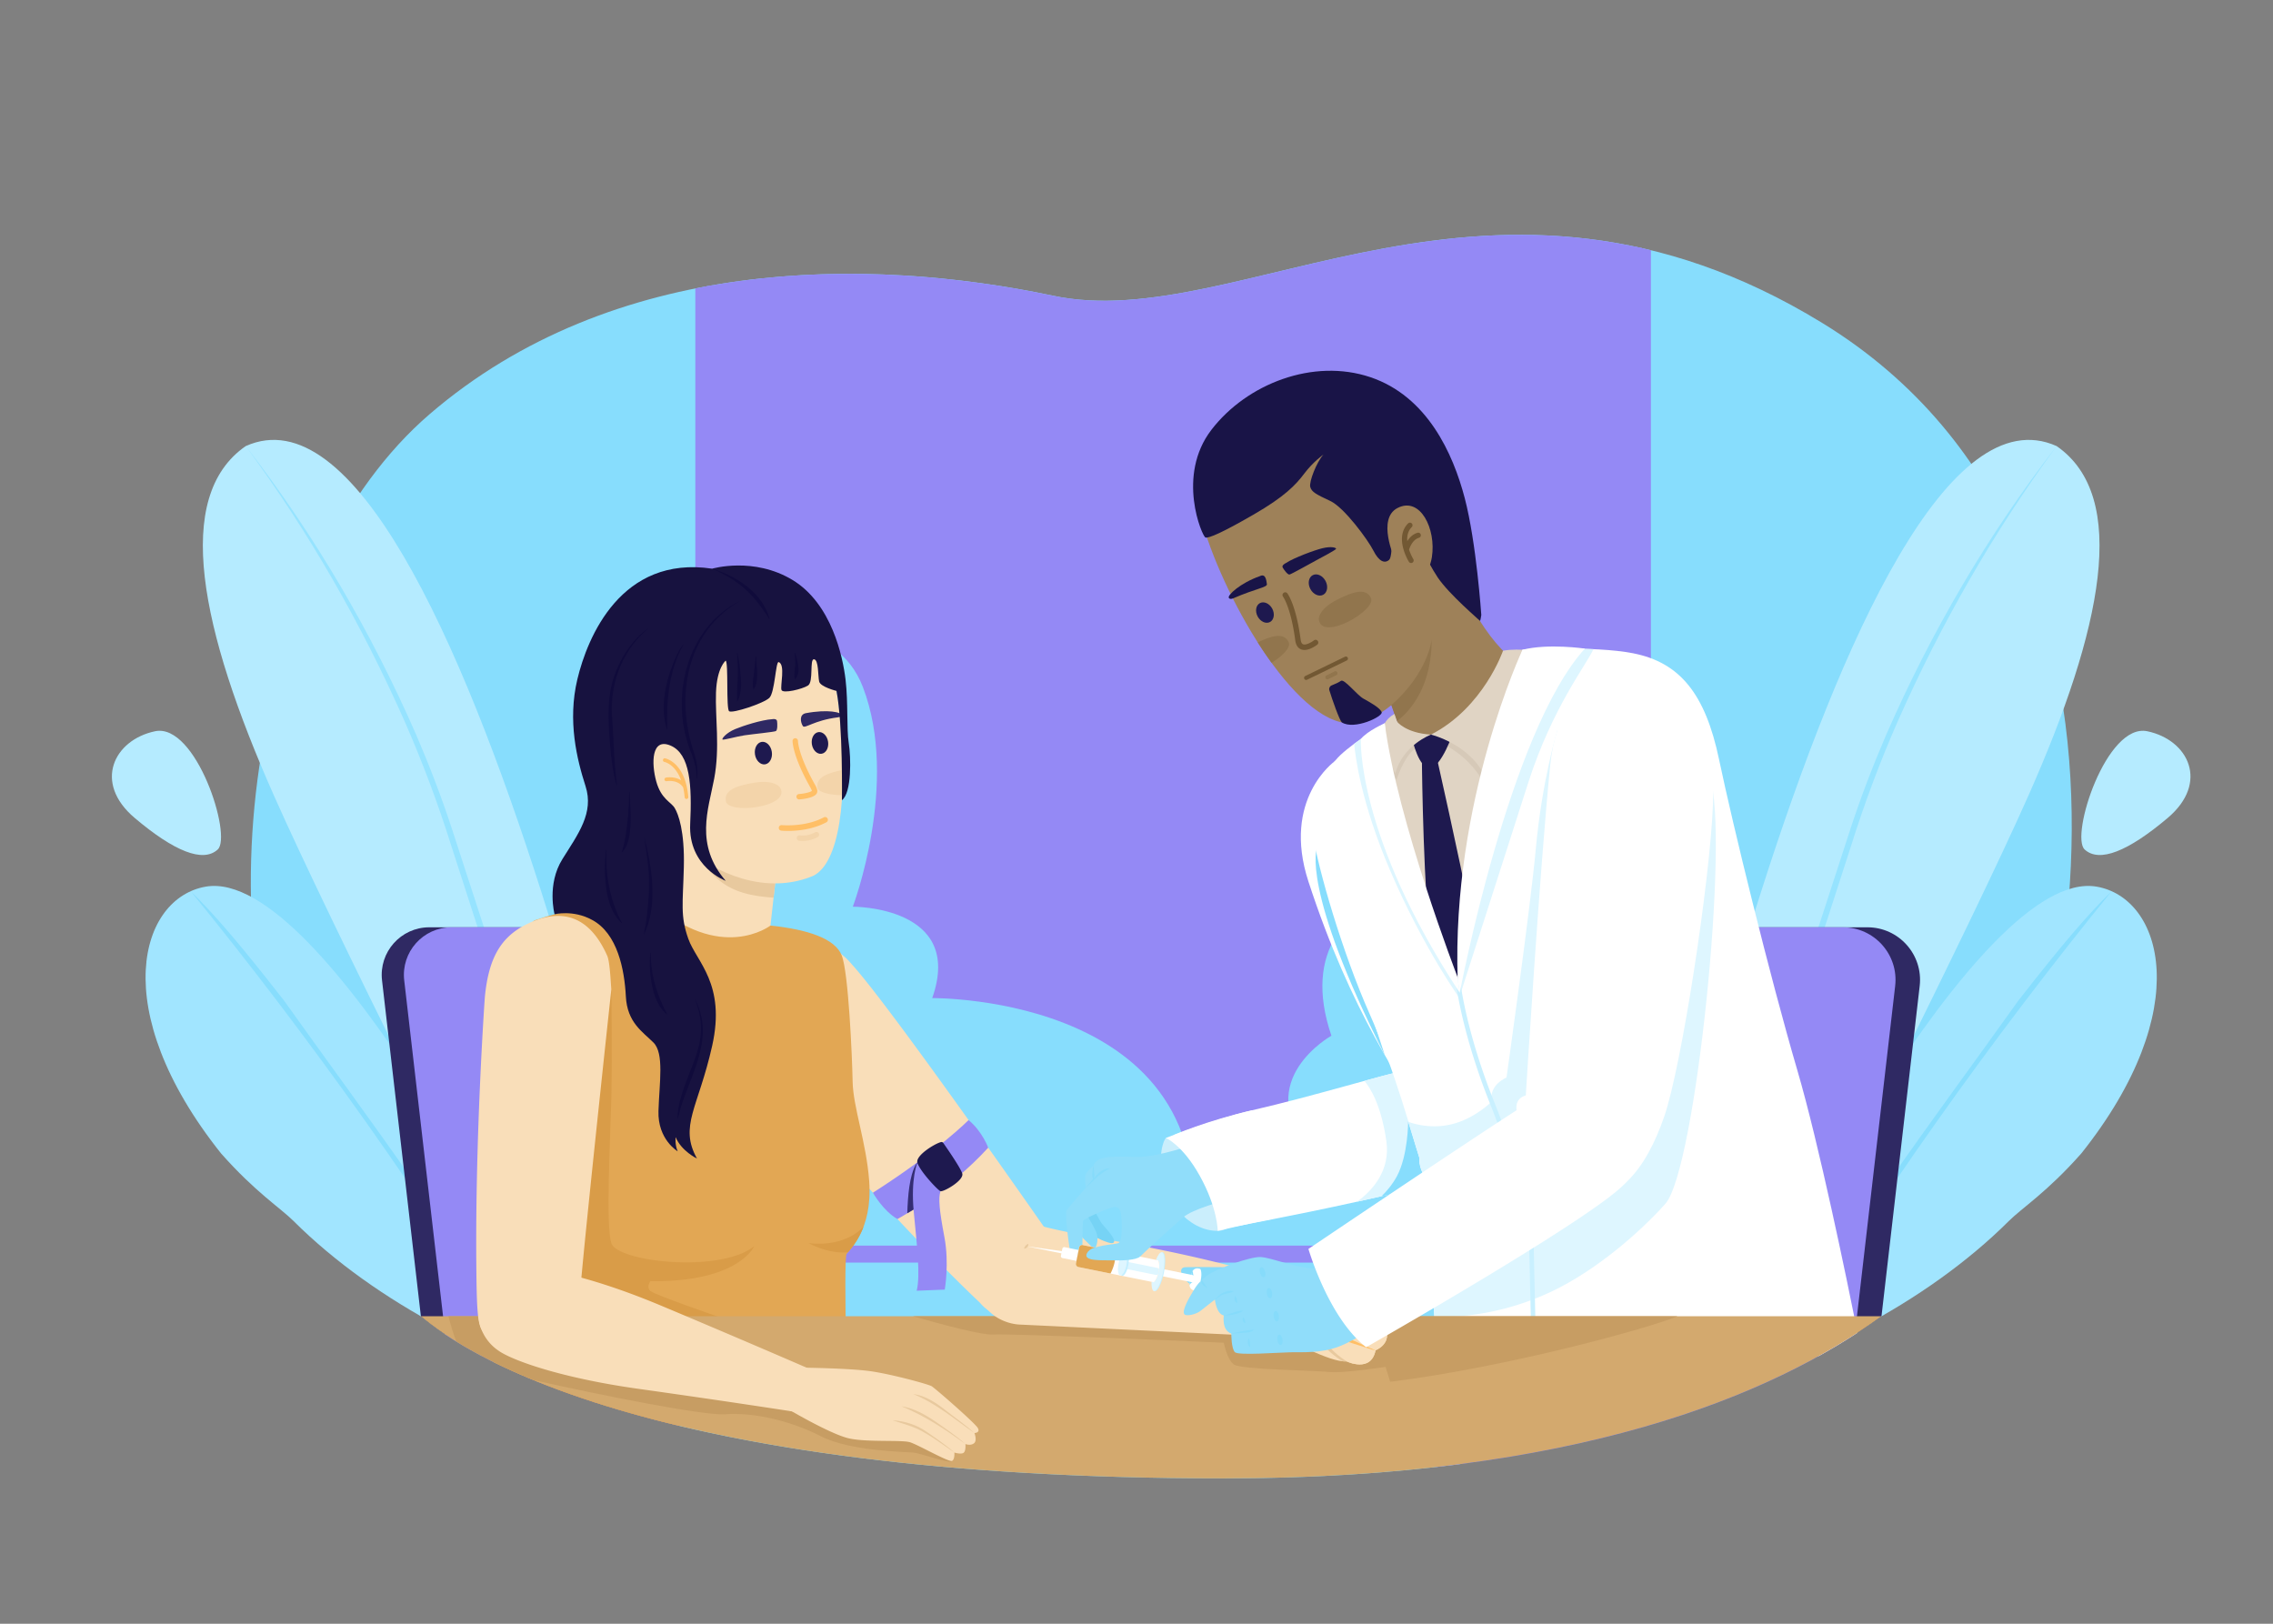 <svg xmlns="http://www.w3.org/2000/svg" xml:space="preserve" viewBox="0 0 5600 4000" enable-background="new 0 0 5600 4000" id="Doctorcollectingpatientbloodsamplefromvein">
  <rect x="0" y="0" width="5600" height="4000" fill="#808080" stroke="none"/>
  <path d="M1029.843 3236.325c99.996 89.445 554.614 405.579 1985.242 405.579 1111.221 0 1596.784-336.672 1800.103-558.152 266.191-289.969 613.051-1713.493-325.898-2288.291-813.269-497.86-1433.454 30.388-1894.234-66.852S1510.76 631.37 1058.4 1020.33c-426.056 366.342-581.606 1246.498-293.741 1852.074 67.214 141.395 161.097 262.081 265.184 363.921z" fill="#87ddfd" class="colord4e8fc svgShape"></path>
  <path d="M4046.468 611.502C3446.139 475.743 2968.3 807.377 2595.056 728.61c-255.9-54.003-561.992-78.012-861.085-22.064v2382.852h2312.497V611.502z" fill="#9489f5" class="colord9ebfc svgShape"></path>
  <path d="M2803.617 3089.398h1242.85V1611.92c-120.018.375-325.026 40.148-241.015 322.46 0 0-166.156 36.559-69.556 196.796 0 0-599.361-3.21-455.689 420.265 0 0-197.072 109.823-54.56 279.65.001 0-343.68 33.346-422.03 258.307z" fill="#87ddfd" class="colord4e8fc svgShape"></path>
  <path d="M2296.684 2458.786c80.273-226.723-195.605-225.198-195.605-225.198s115.332-303.977 25.062-540.513c-66.126-173.272-281.623-153.255-392.17-130.152v1526.476h1195.325c112.181-639.43-632.612-630.613-632.612-630.613z" fill="#87ddfd" class="colord4e8fc svgShape"></path>
  <path d="M4067.363 616.404a1326.776 1326.776 0 0 0-41.79-9.456v2461.555H1754.866V702.777a1738.388 1738.388 0 0 0-41.79 7.817v2399.7h2354.287V616.404z" fill="#9489f5" class="colorc5e0fc svgShape"></path>
  <path d="M1730.646 1172.826h2315.822v41.79H1730.646z" fill="#9489f5" class="colorc5e0fc svgShape"></path>
  <path d="M5165.203 2184.152c-289.742-49.196-822.293 993.535-932.997 1236.196 119.723-45.364 238.626-90.161 351.917-149.737 136.541-71.801 264.123-162.136 364.557-262.232 33.852-33.736 93.854-70.694 179.15-167.076 283.209-355.74 198.794-629.744 37.373-657.151z" fill="#a1e5ff" class="colora1d4ff svgShape"></path>
  <path d="M4367.856 3370.35c3.919-1.569 7.819-3.166 11.726-4.753 227.45-388.68 540.194-823.406 822.936-1170.122-58.008 56.674-118.328 126.272-230.523 270.226-214.156 301.005-430.568 579.557-604.139 904.649z" fill="#87ddfd" class="color8ccbff svgShape"></path>
  <path d="M4997.432 1959.876c181.787-409.901 249.42-736.357 69.56-860.954-528.852-237.227-1059.726 2373.459-1059.726 2373.459l12.716 11.547c93.622-24.625 185.354-52.943 273.889-85.3 192.593-388.864 562.189-1119.983 703.561-1438.752z" fill="#b5ebff" class="colorb5ddff svgShape"></path>
  <path d="M4647.476 1808.958c-32.546 75.69-62.587 153.702-88.267 232.066-141.314 436.218-319.351 976.373-462.154 1421.656.72-.208 1.44-.413 2.16-.622 158.673-456.323 313.171-917.574 460.955-1377.322 32.757-104.491 71.539-208.204 115.632-308.481 105.746-238.657 236.487-466.993 391.19-677.332-169.229 217.395-309.044 457.794-419.516 710.035z" fill="#96e3ff" class="color96cfff svgShape"></path>
  <path d="M5135.967 2092.704c-36.146-33.244 53.295-312.65 154.529-291.275s153.087 126.468 49.97 213.625c-97.451 82.367-168.353 110.894-204.499 77.65z" fill="#b5ebff" class="colorb5ddff svgShape"></path>
  <path d="M507.163 2184.152c289.742-49.196 822.293 993.535 932.997 1236.196-119.723-45.364-238.626-90.161-351.917-149.737-136.54-71.801-264.123-162.136-364.557-262.232-33.852-33.736-93.855-70.694-179.15-167.076-283.209-355.74-198.794-629.744-37.373-657.151z" fill="#a1e5ff" class="colora1d4ff svgShape"></path>
  <path d="M1304.51 3370.35c-3.919-1.569-7.819-3.166-11.726-4.753-227.45-388.68-540.194-823.406-822.936-1170.122 58.008 56.674 118.328 126.272 230.523 270.226 214.156 301.005 430.568 579.557 604.139 904.649z" fill="#87ddfd" class="color8ccbff svgShape"></path>
  <path d="M674.934 1959.876c-181.787-409.901-249.421-736.357-69.56-860.954C1134.226 861.695 1665.1 3472.381 1665.1 3472.381l-12.716 11.547c-93.622-24.625-185.354-52.943-273.889-85.3-192.593-388.864-562.189-1119.983-703.561-1438.752z" fill="#b5ebff" class="colorb5ddff svgShape"></path>
  <path d="M1024.891 1808.958c32.546 75.69 62.587 153.702 88.267 232.066 141.314 436.218 319.351 976.373 462.154 1421.656-.72-.208-1.44-.413-2.16-.622-158.673-456.323-313.171-917.574-460.955-1377.322-32.757-104.491-71.539-208.204-115.632-308.481-105.745-238.657-236.487-466.993-391.19-677.332 169.228 217.395 309.043 457.794 419.516 710.035z" fill="#96e3ff" class="color96cfff svgShape"></path>
  <path d="M536.399 2092.704c36.145-33.244-53.295-312.65-154.529-291.275s-153.087 126.468-49.97 213.625c97.451 82.367 168.353 110.894 204.499 77.65z" fill="#b5ebff" class="colorb5ddff svgShape"></path>
  <path d="M4600.811 2284.339h-744.829c-59.962 0-110.402 44.942-117.293 104.507l-140.881 1217.81c513.313-66.757 836.439-218.068 1037.625-364.142l94.128-813.669c8.905-76.971-51.268-144.506-128.75-144.506z" fill="#2f2963" class="color293463 svgShape"></path>
  <path d="m4569.814 3287.396 99.32-858.552c8.904-76.97-51.268-144.505-128.751-144.505h-744.829c-59.961 0-110.402 44.942-117.293 104.507l-141.744 1225.269c495.033-56.205 820.755-189.729 1033.297-326.719z" fill="#9489f5" class="color34427d svgShape"></path>
  <path d="M3245.202 1965.815s-52.354 79.561 5.893 239.069c91.358 250.186 244.418 531.346 293.905 593.449 49.487 62.103 128.091 38.546 157.318 17.888 23.144-16.358 78.745-37.267 26.516-177.15-52.229-139.883-190.598-642.187-248.467-706.903s-190.922-54.98-235.165 33.647z" fill="#91754d" class="color914d4d svgShape"></path>
  <path d="M3288.207 1875.449s-130.877 92.966-64.621 296.19c105.396 323.279 228.943 492.95 301.787 613.504 72.844 120.553 224.487 61.308 272.061 18.547 47.574-42.76 6.809-150.529-18.053-208.663-24.862-58.134-219.131-562.252-272.607-639.551-53.476-77.299-116.187-153.297-218.567-80.027z" fill="#ffffff" class="colorffffff svgShape"></path>
  <path d="M3244.516 2088.455s-41.47 97.891 167.262 510.917l-167.262-510.917z" fill="#87ddfd" class="colord4e8fc svgShape"></path>
  <path d="M2943.64 2826.385s539.506-148.933 596.467-154.873c72.087-7.517 118.756 24.641 132.369 95.511s-30.726 107.456-87.167 125.585c-50.732 16.295-585.022 58.887-585.022 58.887s-80.154 14.194-100.463-46.004c-20.309-60.198 43.816-79.106 43.816-79.106z" fill="#9e8159" class="color9e5959 svgShape"></path>
  <path d="M2890.219 2796.513s32.572 6.829 74.152 77.285c41.581 70.456 54.949 151.901 54.949 151.901s641.235-116.254 706.859-182.474c44.114-44.515 44.758-110.696 5.487-168.446s-209.214-46.3-276.888-35.791c-38.631 6-218.546 61.292-369.494 95.994-113.476 26.088-195.065 61.531-195.065 61.531z" fill="#ffffff" class="colorffffff svgShape"></path>
  <path d="M3454.779 2638.987c-14.402 2.237-48.446 11.326-93.297 23.643 14.114 16.665 41.424 59.231 54.184 149.068 10.153 71.483-34.231 121.209-72.276 148.646 142.305-31.039 284.389-66.58 309.264-82.142 53.131-33.239 47.356-111.78 8.085-169.53s-138.287-80.194-205.96-69.685z" fill="#def6ff" class="colordeeaff svgShape"></path>
  <path d="M3605.496 2763.245h-136.25s0 82.947-27.755 134.48c-11.092 20.594-26.858 38.785-37.923 49.217 117.432-24.46 222.844-54.157 247.488-67.808l-45.56-115.889z" fill="#87ddfd" class="colord4e8fc svgShape"></path>
  <path d="M3797.439 1638.666c-153.621 21.073-263.849 77.444-388.725 160.602-83.514 55.614-105.774 77.41-144.274 143.63-68.51 117.838 84.192 387.726 146.536 539.238 50.422 122.537 156.435 355.37 178.921 482.941 16.953 96.18 308.895 87.51 488.507 16.752 201.895-79.537 303.163-110.159 252.166-343.225-34.134-155.998-101.333-401.242-100.028-545.902 1.304-144.66-17.621-439.116-255.974-465.244-44.692-4.899-136.674 5.659-177.129 11.208z" fill="#9e8159" class="color9e5959 svgShape"></path>
  <path d="M3383.032 1638.763s68.355 125.475 69.348 198.163c.993 72.688 116.12 60.556 178.809 28.472 62.689-32.084 170.685-89.33 143.983-170.856-26.702-81.526-87.669-56.025-182.172-266.618-73.923-164.733-307.159 60.749-209.968 210.839z" fill="#9e8159" class="color9e5959 svgShape"></path>
  <path d="M3102.269 979.392s-197.15 113.665-139.505 310.782c57.646 197.117 241.817 513.664 377.746 490.366 124.024-21.258 234.358-215.949 248.26-362.868 14.631-154.616-34.401-317.83-134.559-409.651-87.691-80.391-196.546-117.182-351.942-28.629z" fill="#9e8159" class="color9e5959 svgShape"></path>
  <path d="M3527.142 1575.989s-8.099 80.653-99.155 160.948l13.403 39.252s85.752-53.513 85.752-200.2z" fill="#91754d" class="color914d4d svgShape"></path>
  <ellipse cx="3247.029" cy="1441.143" rx="21.152" ry="27.389" transform="rotate(-28.228 3246.89 1441.09)" fill="#1e194f" class="color192b4f svgShape"></ellipse>
  <ellipse cx="3116.444" cy="1509.069" rx="20.372" ry="26.379" transform="rotate(-28.228 3116.353 1509.022)" fill="#1e194f" class="color192b4f svgShape"></ellipse>
  <path d="M3249.011 1525.101s-1.674-23.845 45.528-47.953c38.371-19.598 70-29.201 82.368-5.378 19.016 29.337-122.49 111.359-127.896 53.331zM3098.7 1582.565c11.045 17.351 22.416 34.144 34.02 50.129 27.894-16.811 49.778-39.398 41.541-52.105-11.629-22.399-40.285-15.248-75.561 1.976z" fill="#91754d" class="color914d4d svgShape"></path>
  <path d="M3167.771 1387.205s-10.697 5.116-7.697 10.659c3 5.543 12.218 17.997 16.572 17.502s49.428-26.065 66.076-34.989c16.647-8.924 48.813-25.888 49.028-28.508.215-2.62-11.391-6.773-34.324-1.161-18.338 4.487-68.75 22.821-89.655 36.497zM3037.673 1474.17s-7.593 3.457-10.311-1.557c-3.488-6.43 28.012-36.25 76.913-53.461 14.258-6.943 15.578 10.884 17.003 19.867 1.247 7.871-26.536 10.462-83.605 35.151z" fill="#191447" class="color142347 svgShape"></path>
  <path d="M3222.814 1599.816c-5.826 1.612-12.013 2.037-17.56-.236-7.859-3.22-12.619-10.718-14.153-22.285-10.724-80.941-29.864-107.156-30.056-107.411-2.214-2.943-1.653-7.14 1.274-9.374 2.927-2.236 7.094-1.709 9.35 1.203.869 1.121 21.407 28.441 32.719 113.821.855 6.455 2.854 10.371 5.94 11.64 7.061 2.904 21.077-5.238 26.76-9.637a6.707 6.707 0 0 1 9.4 1.187 6.7 6.7 0 0 1-1.175 9.396c-1.575 1.227-11.383 8.621-22.499 11.696zM3217.999 1675.042a5.12 5.12 0 0 1-4.611-2.887 5.122 5.122 0 0 1 2.37-6.845l97.827-47.493a5.122 5.122 0 0 1 4.475 9.216l-97.827 47.493a5.106 5.106 0 0 1-2.234.516z" fill="#725833" class="color723333 svgShape"></path>
  <path d="M3270.362 1673.591a5.123 5.123 0 0 1-2.296-9.704l19.699-9.859a5.122 5.122 0 1 1 4.584 9.161l-19.699 9.859a5.099 5.099 0 0 1-2.288.543z" fill="#91754d" class="color914d4d svgShape"></path>
  <path d="M3275.117 1700.233c-1.447-4.809 1.036-9.917 5.697-11.787 7.361-2.954 17.817-7.474 22.81-11.145 8.157-5.997 39.164 34.685 55.584 43.838 16.42 9.152 41.295 22.753 44.838 33.407 3.544 10.654-67.714 44.501-98.137 25.064-5.953-5.724-23.897-56.458-30.792-79.377zM3260.626 1119.75s-25.307 17.69-47.094 46.629-49.051 57.28-124.686 101.031c-75.635 43.751-111.202 59.337-119.067 56.66-7.865-2.677-72.394-151.968 14.935-265.422s250.73-176.657 391.226-129.531 204.027 188.453 232.77 298.129c28.742 109.676 40.779 287.755 40.779 287.755s-2.323 16.086-3.392 14.373c-1.069-1.713-75.547-64.748-103.928-106.777-28.382-42.029-58.161-117.927-88.877-117.099s-20.317 64.668-31.158 73.965c-10.841 9.296-24.929 3.775-38.302-22.719-13.373-26.494-71.802-106.42-106.401-122.61-34.599-16.189-45.851-22.002-49.343-34.415s15.804-61.997 32.538-79.969z" fill="#191447" class="color142347 svgShape"></path>
  <path d="M3435.787 1375.418s-43.916-97.102 6.965-123.784c56.221-29.482 95.898 51.003 84.985 120.996-6.109 39.178-42.247 103.319-91.95 2.788z" fill="#9e8159" class="color9e5959 svgShape"></path>
  <path d="M3492.447 1312.473c-12.041 3.419-20.14 12.292-25.315 20.578-.96-12.313 1.363-24.946 11.033-34.634a6.38 6.38 0 0 0-.013-9.033c-2.489-2.494-6.499-2.51-9.033.007-34.48 34.547.48 92.203 1.984 94.641a6.392 6.392 0 0 0 10.88-6.71c-.14-.222-6.091-10.062-10.483-23.355.055-.154.165-.272.209-.432.069-.236 6.775-23.795 24.229-28.768a6.394 6.394 0 0 0 4.402-7.892 6.396 6.396 0 0 0-7.893-4.402z" fill="#725833" class="color723333 svgShape"></path>
  <path d="M3591.312 3062.486c390.323 91.765 709.305-136.285 819.885-249.421-14.817-59.714-27.696-114.627-35.89-155.597-33.88-169.402-133.981-463.546-133.981-611.387s-46.33-262.754-101.771-349.218c-55.44-86.465-173.893-98.217-264.754-90.517-90.861 7.7-156.829 11.504-156.829 11.504s-86.494 166.428-183.515 197.229c-97.021 30.8-92.635-37.416-92.635-37.416s-94.477 43.576-137.598 90.547c-43.121 46.971-66.991 104.721-65.451 175.562 1.54 70.841 61.601 231.773 88.551 291.833 26.951 60.061 140.912 303.384 169.402 382.695 13.232 36.833 68.206 252.141 94.586 344.186z" fill="#e0d4c4" class="colore0c4c4 svgShape"></path>
  <path d="M3717.972 1617.849s-86.494 166.428-183.515 197.229c-97.021 30.8-92.635-37.416-92.635-37.416s-18.801 8.674-43.452 22.447c1.651 22.475 9.103 83.645 42.146 121.23 0 0 16.94-53.618 42.094-74.036s42.851-27.092 42.851-27.092 89.534 25.154 134.736 117.042c0 0 115.241-189.571 134.321-327.955-46.161 4.763-76.546 8.551-76.546 8.551z" fill="#d6c9b8" class="colord6b8b8 svgShape"></path>
  <path d="M3502.958 1852.806s1.373 245.581 16.608 432.671c15.235 187.09 43.476 479.257 43.476 479.257l82.599 150.142 90.297-179.407s-97.622-392.622-116.463-496.288c-18.841-103.667-83.999-391.879-83.999-391.879l-32.518 5.504z" fill="#1e194f" class="color192b4f svgShape"></path>
  <path d="M3477.148 1811.979c4.593 20.869 19.122 76.781 43.482 79.651 29.983 3.532 61.735-92.964 61.735-92.964s-1.561-.979-4.302-2.515c-27.109 9.317-53.132 14.906-76.103 16.086-9.572.492-17.774.354-24.812-.258z" fill="#1e194f" class="color192b4f svgShape"></path>
  <path d="M3525.461 1809.675s98.319 23.237 135.919 108.591c0 0 101.089-186.103 133.553-311.922 0 0-48.21-11.104-91.939-3.304 0 0-48.051 140.386-177.533 206.635z" fill="#e0d4c4" class="colore0c4c4 svgShape"></path>
  <path d="m3435.426 1758.723 6.641 19.118s20.847 27.92 83.394 31.834c0 0-70.167 26.23-87.745 95.99 0 0-32.586-63.347-30.062-114.647 0 .001 3.76-18.455 27.772-32.295z" fill="#e0d4c4" class="colore0c4c4 svgShape"></path>
  <path d="M4428.088 2636.483c-67.761-231.003-159.042-604.263-192.922-765.965-33.881-161.702-96.765-238.634-211.752-261.221-97.29-19.11-272.411-8.654-272.411-8.654s-111.823 357.656-159.69 813.502c0 0-158.984-339.483-179.78-632.387 0 0-72.657 44.1-108.848 77.98-36.19 33.88-79.311 115.501-67.761 197.122 11.55 81.621 73.151 292 138.602 438.989 65.451 146.988 103.951 297.14 123.201 355.661 0 0-2.31 22.33 13.09 46.971l30.8 442.127h940.223c34.199-18.976 66.008-38.212 95.589-57.501-26.689-133.087-95.014-464.828-148.341-646.624z" fill="#ffffff" class="colorffffff svgShape"></path>
  <path d="M3593.157 2427.465s-115.985-236.289-146.421-339.01c-25.275-85.303-52.251-240.429-60.673-290.585-14.234 9.26-32.526 21.572-49.761 34.391 2.754 31.193 17.179 145.641 88.224 311.411 83.904 195.777 175.212 320.811 175.212 320.811l-6.581-37.018z" fill="#def6ff" class="colordeeaff svgShape"></path>
  <path d="M3925.809 1599.177c-44.602-1.98-89.856-1.518-123.143-.611l-212.317 823.146 6.095 32.105s126.629-395.291 169.209-527.309c59.297-183.85 142.637-288.646 160.156-327.331z" fill="#def6ff" class="colordeeaff svgShape"></path>
  <path d="M4103.264 2965.077c74.756-86.009 158.661-905.31 109.201-1051.272l-375.369-115.198s-37.937 122.778-53.371 292.967c-13.131 144.796-72.114 562.927-72.114 562.927s-43.698 17.274-36.656 59.227c0 0-40.685 41.881-99.072 55.936s-106.637-6.418-106.637-6.418c3.33 11.042 24.875 80.344 27.48 88.264 0 0-2.31 22.33 13.09 46.971l24.167 346.904c105.618 0 220.924-23.54 329.807-85.221 117.302-66.451 211.616-163.036 239.474-195.087z" fill="#def6ff" class="colordeeaff svgShape"></path>
  <path d="M3784.888 3340.475c-.061-2.518-6.039-252.198-6.658-290.322-.579-35.622-21.896-146.997-98.116-338.48-72.47-182.065-84.125-305.682-84.234-306.91a5.55 5.55 0 0 0-3.085-4.491c-.5 4.615-.995 9.237-1.482 13.872 0 0-1.972-4.213-5.5-12.086a5.525 5.525 0 0 0-.994 3.687c.11 1.243 11.852 126.323 84.979 310.035 75.624 189.99 96.762 299.688 97.33 334.554.614 37.823 6.493 283.412 6.657 290.274h11.101c-.001-.045.003-.088.002-.133z" fill="#c9f0ff" class="colorc9ddff svgShape"></path>
  <path d="m3591.312 2414.145 5.132 31.607s121.336-642.633 308.278-847.963c0 0-90.185-13.28-153.72 2.855 0-.001-175.119 372.751-159.69 813.501z" fill="#ffffff" class="colorffffff svgShape"></path>
  <path d="M3352.719 1820.394s-12.105 236.461 243.725 625.358l-6.095-40.496s-147.391-381.629-178.817-623.498c0-.001-41.78 18.072-58.813 38.636z" fill="#ffffff" class="colorffffff svgShape"></path>
  <path d="M1672.326 3512.296h296.27l-131.119-1133.427c-6.233-53.878-51.858-94.529-106.095-94.529h-673.718c-70.086 0-124.514 61.087-116.46 130.709l95.725 827.473c64.067 54.822 240.808 175.372 635.397 269.774z" fill="#2f2963" class="color293463 svgShape"></path>
  <path d="M1672.326 3512.296h350.929l-131.119-1133.427c-6.233-53.878-51.858-94.529-106.095-94.529h-673.718c-70.086 0-124.514 61.087-116.459 130.709l100.908 872.273c92.631 61.849 267.861 151.361 575.554 224.974z" fill="#9489f5" class="color34427d svgShape"></path>
  <path d="M2583.828 3039.204c.022-.024-386.803-555.798-484.886-663.312-43.315-52.55-116.308-75.356-184.392-51.671-87.399 30.405-133.602 125.905-103.197 213.304 6.319 18.164 15.458 34.542 26.743 48.829a166.287 166.287 0 0 0 8.328 9.744c53.175 62.073 359.36 416.296 567.505 612.745 30.825 36.742 72.653 42.471 120.642 25.776 62.026-21.578 94.815-89.353 73.237-151.377-8.444-24.273-4.501-30.226-23.98-44.038z" fill="#f9deb9" class="colorf9c4b9 svgShape"></path>
  <path d="M2150.625 2938.185s24.659 44.256 60.373 64.921c0 0 125.807-68.26 223.687-175.908 0 0-14.935-40.422-48.366-67.944 0 0-76.401 77.271-235.694 178.931z" fill="#9489f5" class="color34427d svgShape"></path>
  <path d="m2328.515 2924.85-5.028-17.403-63.32-43.641s-12.77 11.972-19.762 59.271c-2.989 20.22-4.485 44.448-5.121 65.792 24.041-13.146 55.536-34.656 93.231-64.019z" fill="#342d73" class="color2d3a73 svgShape"></path>
  <path d="M2260.167 2863.806s-16.775 38.701-8.97 121.043c7.805 82.342 16.881 157.186 7.193 194.812l69.213-2.805s11.43-64.236-.891-129.402-15.394-95.823-9.592-113.061l-56.953-70.587z" fill="#9489f5" class="color34427d svgShape"></path>
  <path d="M2318.258 2813.486a5.35 5.35 0 0 1 5.682 2.111c7.719 10.994 41.852 60.067 46.717 75.047 5.491 16.908-46.529 46.318-53.537 43.749s-51.953-50.727-56.952-70.587c-4.416-17.543 42.922-46.549 58.09-50.32z" fill="#1e194f" class="color192b4f svgShape"></path>
  <path d="M1988.18 3124.78s85.103-47.592 106.506-120.221c21.403-72.629-22.178-270.022-20.407-386.247 1.77-116.224-6.612-213.585-16.913-287.947 0 0-37.224-30.78-273.297-73.064 0 0-86.088-22.345-241.813-27.388-150.911-4.887-210.209 53.131-244.432 99.526-27.836 37.738-52.442 164.878-30.169 286.282 22.274 121.404 21.997 202.153 12.958 327.347-4.366 60.473-23.772 275.925-41.996 416.422 0 0 55.694 34.168 290.659 82.712 255.702 52.829 387.23-11.666 387.23-11.666 22.562-114.767 71.674-305.756 71.674-305.756z" fill="#f9deb9" class="colorf9c4b9 svgShape"></path>
  <path d="m1894.578 2312.641 32.091-287.903c7.618-56.832-22.44-114.238-77.448-138.839-66.961-29.947-145.521.059-175.468 67.021a133.22 133.22 0 0 0-8.944 27.83c-.003-.001-76.703 301.938-76.703 301.938-.582 2.096-2.766 11.71-2.766 11.71-16.476 71.325 20.256 141.55 89.598 172.561 78.778 35.232 167.775 3.403 203.006-75.375 10.98-24.545 13.812-51.333 16.634-78.943z" fill="#f9deb9" class="colorf9c4b9 svgShape"></path>
  <path d="M1926.669 2024.739c7.619-56.833-22.44-114.239-77.447-138.839-66.961-29.947-145.521.059-175.468 67.021a133.22 133.22 0 0 0-8.944 27.83c-.003 0 35.702 99.039 35.702 99.039 59.144 94.439 97.559 123.967 205.353 131.599l20.804-186.65z" fill="#e8c99e" class="colore8ab9e svgShape"></path>
  <path d="M1672.326 3512.296h416.876s-11.728-405.937-3.538-422.69c4.576-9.362 64.961-57.398 55.744-180.55-7.16-95.662-39.585-181.089-40.795-244.657-1.211-63.569-10.278-268.565-26.762-310.581-16.485-42.015-84.392-64.103-175.637-73.791 0 0-123.215 95.168-294.274-59.666 0 0-78.925 4.092-126.777 9.262-61.691 6.666-132.423 28.191-158.575 37.124s-91.002 177.559-73.019 386.198c13.358 154.978-11.248 494.615-28.3 703.086 102.224 50.492 248.912 106.947 455.057 156.265z" fill="#e2a754" class="colore26754 svgShape"></path>
  <path d="M2127.686 3021.521s-40.629 51.455-135.354 40.964c0 0 47.506 27.177 96.915 22.324 7.747-9.217 25.569-28.855 38.439-63.288zM1663.845 3510.253l216.582-11.39-111.441-255.323s-154.16-53.172-166.054-62.835c-11.894-9.663-.506-24.545-.506-24.545 218.566 2.628 255.713-86.194 255.713-86.194-83.724 67.16-338.037 38.678-352.04-7.48-14.004-46.158-2.713-247.302 0-355.028 2.713-107.726 0-269.94 0-269.94l-256.192 30.382c-7.324 54.878-10.127 117.882-4.338 185.046 13.358 154.978-11.248 494.615-28.3 703.086 100.816 49.796 244.884 105.391 446.576 154.221z" fill="#d99c48" class="colord95b48 svgShape"></path>
  <path d="M1712.251 1420.884s-248.371 38.221-208.672 332.636c38.135 282.817 303.041 487.11 500.099 403.971 62.127-30.593 87.723-183.158 64.289-405.294-23.436-222.137-136.494-364.581-355.716-331.313z" fill="#f9deb9" class="colorf9c4b9 svgShape"></path>
  <path d="M1921.6 1939.69s-12.752-19.993-64.613-11.321c-42.158 7.049-73.039 18.081-68.821 44.375 2.174 34.614 163.407 16.385 133.434-33.054zM2076.527 1896.672c1.596 21.893 1.145 38.934-1.516 62.34-29.567-.547-60.281-6.927-61.056-19.262-3.908-24.36 25.169-35.948 62.572-43.078z" fill="#f3d4aa" class="colorf3b9aa svgShape"></path>
  <path d="M1860.008 1858.283c2.235 15.284 13.343 26.314 24.811 24.637 11.467-1.677 18.951-15.427 16.716-30.711-2.235-15.284-13.343-26.315-24.811-24.638-11.468 1.679-18.952 15.428-16.716 30.712zM2000.168 1833.135c2.153 14.721 12.851 25.344 23.896 23.729 11.045-1.615 18.253-14.858 16.1-29.578-2.153-14.721-12.851-25.344-23.896-23.729-11.045 1.615-18.253 14.858-16.1 29.578z" fill="#1e194f" class="color192b4f svgShape"></path>
  <path d="M1986.03 2071.166c16.642-1.929 28.297-8.978 28.935-9.37a6.651 6.651 0 0 0 2.177-9.147 6.652 6.652 0 0 0-9.133-2.186c-.306.184-17.085 10.131-37.541 7.415a6.653 6.653 0 0 0-7.467 5.715 6.65 6.65 0 0 0 5.716 7.466c6.15.817 11.987.724 17.313.107z" fill="#f3d4aa" class="colorf3b9aa svgShape"></path>
  <path d="M1975.083 1968.763c8.47-.982 23.743-3.459 32.067-9.105 11.28-7.649 5.652-17.779-.865-29.508l-.82-1.475c-39.27-70.842-39.502-103.042-39.499-103.359.025-3.653-2.902-6.667-6.553-6.719-3.666-.045-6.664 2.83-6.742 6.482-.029 1.407-.259 35.314 41.166 110.043l.824 1.487c2.535 4.562 5.391 9.703 5.597 11.606a5.258 5.258 0 0 1-.57.438c-6.251 4.238-22.544 6.786-31.334 7.398-3.632.259-6.426 3.428-6.172 7.091a6.646 6.646 0 0 0 7.088 6.174 128.25 128.25 0 0 0 5.813-.553zM1941.126 2046.947c-9.469 0-15.53-.571-16.293-.647a6.852 6.852 0 0 1-6.138-7.499c.375-3.765 3.733-6.521 7.494-6.138.57.054 57.573 5.336 103.272-19.085a6.852 6.852 0 1 1 6.459 12.085c-34.319 18.341-73.314 21.284-94.794 21.284z" fill="#ffbf66" class="colore29888 svgShape"></path>
  <path d="M1903.261 1771.603s10.158-2.007 11.15 4.798c.992 6.805 1.352 22.087-2.779 24.495s-57.156 7.476-77.536 10.531c-20.38 3.055-52.321 12.435-54.218 10.284-1.897-2.152 9.184-16.426 31.568-25.715 19.025-7.895 64.611-22.716 91.815-24.393zM2064.169 1767.134s10.065-1.115 10.062-4.571c-.006-7.981-34.153-16.049-89.726-5.527-16.147 3.892-11.912 23.058-6.597 31.437 4.907 7.735 26.443-13.753 86.261-21.339z" fill="#2f2963" class="color293163 svgShape"></path>
  <path d="M1612.036 1848.331s-23.601 19.172 4.767 76.613c27.25 55.178 75.58 100.947 110.135 70.399 10.593-10.526-2.891-64.079-22.962-107.867-20.072-43.788-54.477-65.591-91.94-39.145z" fill="#f9deb9" class="colorf9c4b9 svgShape"></path>
  <path d="M1695.787 1963.326c-7.373-84.821-55.115-94.817-57.145-95.201-2.454-.475-4.787 1.137-5.264 3.577-.477 2.441 1.119 4.81 3.557 5.302 1.371.277 26.85 5.952 41.179 45.279-16.376-10.384-36.275-6.961-37.352-6.762a4.516 4.516 0 0 0-3.632 5.25 4.523 4.523 0 0 0 5.247 3.647c1.144-.203 27.919-4.706 40.758 15.408 1.597 7.249 2.861 15.288 3.643 24.283a4.523 4.523 0 0 0 4.897 4.113 4.521 4.521 0 0 0 4.112-4.896z" fill="#ffbf66" class="colore29888 svgShape"></path>
  <path d="M1787.913 1627.456s-21.66 16.741-23.892 78.126c-2.232 61.385 10.045 136.052-4.464 212.559s-48.199 162.446 28.357 251.733c0 0-92.602-33.86-87.509-140.323 4.541-94.936 0-171.931-47.992-192.704s-47.781 44.063-35.609 88.097c12.172 44.034 36.424 50.442 45.504 65.654s24.704 56.507 22.472 145.794c-2.232 89.287-9.2 119.421 11.025 176.342s92.974 110.492 58.832 263.396-82.134 197.547-37.491 277.906c0 0-38.227-18.275-52.596-52.665 0 0-2.287 18.066 5.065 34.807 0 0-49.569-29.018-47.336-99.332 2.232-70.313 14.426-141.743-12.318-168.529-26.745-26.786-64.692-49.108-68.04-113.841s-20.09-155.136-83.706-188.619c-46.123-25.112-91.906-13.669-91.906-13.669s-19.703-73.386 19.36-135.886c39.063-62.501 78.126-113.841 56.92-179.69s-44.643-160.716-20.09-263.396c24.554-102.68 107.348-305.808 332.138-272.325 0 0 102.02-30.134 198.003 27.902s123.885 188.619 130.582 245.539 2.232 120.908 7.813 155.879c5.58 34.972 7.658 123.107-16.819 140.982 0 0 2.929-184.756-13.321-269.154 0 0-39.778-9.85-42.766-23.243s-1.013-53.572-12.604-54.688c-11.59-1.116-.531 55.804-14.989 64.733-14.459 8.929-60.898 20.09-65.022 11.161-4.125-8.929 10.385-63.617-7.473-69.197-7.076 1.116-9.158 74.778-22.437 88.171-13.278 13.393-91.532 39.295-99.281 33.041-7.748-6.256-1.259-118.981-8.41-124.561z" fill="#17123f" class="color121d3f svgShape"></path>
  <path d="M1754.636 1400.891c60.627 18.579 123.994 59.418 141.395 123.703.136.478-.572.823-.843.378-4.499-6.814-8.611-13.65-13.237-20.138-37.278-53.517-70.967-78.26-127.315-103.943zM1597.994 1547.474c-68.225 56.286-98.734 144.454-88.998 231.3 3.228 51.818 3.977 103.996 11.048 155.483.145.524-.739.804-.892.245-2.748-8.34-4.59-16.879-6.366-25.43-3.399-16.812-5.831-34.654-7.798-51.746-5.104-60.311-12.028-123.574 5.214-182.535 14.732-48.701 47.096-100.585 87.792-127.317zM1551.061 1951.098c2.204 38.616 10.849 124.182-19.621 149.326 9.922-29.662 12.835-61.293 16.091-92.288 1.519-18.958 2.342-37.954 2.606-56.992-.018-.544.887-.629.924-.046zM1494.388 2092.918c-2.993 54.46 5.736 109.332 27.448 159.445 3.16 7.056 6.642 13.987 10.354 21.031.251.422-.375.937-.734.56-29.94-28.163-37.615-70.858-40.458-110.128-1.06-15.811-.966-31.669.048-47.461.515-7.883 1.24-15.74 2.423-23.556.074-.542.981-.486.919.109zM1587.009 2060.864c19.547 75.581 34.505 169.644-.626 241.961 1.09-11.282 4.463-22.844 5.68-34.262 3.839-28.664 6.723-57.643 7.047-86.591.948-39.963-6.718-84.284-12.101-121.108zM1603.29 2347.369c-.553 46.492 11.583 91.887 31.624 133.583.998 3.739 15.467 26.482 4.449 14.986-23.807-23.014-32.054-56.415-36.243-88.184-2.385-20.057-2.941-40.371-.752-60.458.056-.546.959-.52.922.073zM1711.967 2460.943c47.766 89.953-3.124 173.108-32.076 259.091-4.365 11.945-6.422 25.543-10.369 37.308-.991-12.587 1.668-26.285 4.085-39.005 23.846-99.177 80.342-150.565 38.36-257.394zM1685.165 1585.3c-36.622 64.016-43.813 138.912-41.223 211.302.039.5-.786.679-.915.15-14.074-44.858-7.519-92.931 6.244-137.021 8.583-24.569 20.225-56.664 35.894-74.431z" fill="#100b3b" class="color0b163b svgShape"></path>
  <path d="M1825.318 1479.435c-135.778 76.563-162.562 238.501-114.715 376.991 6.068 19.88 9.898 41.047 6.257 61.76-1.473 1.937-.749-3.557-.877-3.947.325-19.281-4.93-37.81-11.603-55.787-57.109-134.618-14.589-314.4 120.938-379.017zM1816.934 1608.412c4.208 19.631 6.867 39.715 8.113 59.765 1.902 20.168 1.23 41.43-8.12 59.834-1.919 1.221-.714-6.702-1.038-7.839-.281-17.292.715-34.605 1.757-51.85.346-19.916-.227-39.891-1.626-59.769-.061-.523.806-.721.914-.141zM1862.699 1617.403c1.09 22.719 8.535 64.278-6.602 81.079-3.127-16.994.893-33.76 2.633-50.632 1.14-10.133 2.085-20.259 3.044-30.43.032-.521.873-.574.925-.017zM1958.664 1608.353c5.702 14.285 8.617 29.889 8.525 45.267-.905 6.814-3.434 16.159-9.255 19.756-1.061-5.943-.537-11.416-.567-16.715.363-7.909 2.36-15.713 1.92-23.695.078-8.144-.461-16.253-1.514-24.373-.082-.507.703-.742.891-.24z" fill="#100b3b" class="color0b163b svgShape"></path>
  <path d="M1036.905 3242.5c113.239 96.916 578.762 399.405 1978.181 399.405 865.782 0 1351.762-204.373 1620.368-399.405H1036.905z" fill="#d3a96e" class="colord3896e svgShape"></path>
  <path d="M1104.816 3242.5c4.443 17.497 11.076 40.891 19.423 62.416 46.141 28.394 108.155 61.101 189.913 94.737 168.138 37.838 419.883 87.988 471.551 84.275 76.151-5.472 167.161 18.474 237.553 54.653s208.21 38.114 226.691 39.718c18.48 1.604 94.818 29.971 95.637 20.529.82-9.442-166.124-68.61-166.124-68.61l-588.778-184.512 14.133-103.206h-499.999zM3039.597 3361.198c16.904 12.956 204.121 14.904 236.048 18.618 31.928 3.714 137.95-12.637 137.95-12.637l11.447 36.782c294.156-36.782 642.32-133.596 707.741-161.462H2249.237c73.396 20.976 170.861 46.933 197.68 45.075 44.576-3.089 568.168 20.181 568.168 20.181s7.609 40.486 24.512 53.443z" fill="#c79d63" class="colorc77e63 svgShape"></path>
  <path d="M3212.6 3163.785c-.01-.002-58.157-15.614-218.609-54.939-186.198-45.635-328.618-62.618-422.474-87.113-10.148-1.986-41.368 10.621-51.361 11.268-46.178 3.007-88.289 32.927-104.57 79.303-21.752 61.965 2.038 122.447 64.001 144.199a118.728 118.728 0 0 0 36.798 6.687c0 .022 685.992 32.562 685.992 32.562 2.469.266 4.934.399 7.384.387 27.263-.185 52.616-17.187 62.129-44.286 12.112-34.503-6.039-72.292-40.543-84.404a66.164 66.164 0 0 0-18.747-3.664z" fill="#f9deb9" class="colorf9c4b9 svgShape"></path>
  <path d="M3410.146 3164.957c14.7-1.615 47.107 11.273 48.356 32.84 1.249 21.567-21.978 27.695-21.978 27.695 20.718 32.535-20.859 50.264-20.859 50.264 10.431 37.04-26.671 50.521-26.671 50.521-11.164 56.632-71.193 27.357-71.193 27.357-45.27 3.237-140.561-58.449-183.462-60.138-44.245-1.742-100.036-43.387-90.166-79.804s57.698-47.851 115.28-62.081c72.303-17.868 105.697-26.051 133.456-35.66 27.76-9.61 47.124-14.58 84.288 25.66 16.065 17.395 16.631 19.661 16.631 19.661s.809 5.388 16.318 3.685z" fill="#f9deb9" class="colorf9c4b9 svgShape"></path>
  <path d="M3310.59 3165.244c31.026-11.559 72.636-3.39 72.637-3.39 1.555 1.325 5.158 2.838 13.47 2.152 2.26 1.01 6.283 1.738 13.45.95 16.038 3.577 35.62 15.055 36.585 31.728 1.249 21.568-21.977 27.695-21.977 27.695 20.718 32.535-20.86 50.264-20.86 50.264 10.432 37.04-26.671 50.521-26.671 50.521-5.484 27.817-22.757 34.902-38.915 34.916-11.594-2.104-20.508-6.447-20.508-6.447-3.021.216-6.27.135-9.706-.19-1.325-.562-2.064-.922-2.064-.922s-37.671-23.625-44.833-41.551c-7.162-17.927 10.009-24.508 10.009-24.508s-12.541-13.252-2.55-28.641c-5.351 1.431-17.058 3.864-27.119-.188l1.523-11.588 34.945-18.121c1.349-8.316 6.359-16.919 20.37-20.116 0 0-18.813-31.005 12.214-42.564z" fill="#e8c99e" class="colore8ab9e svgShape"></path>
  <path d="M3388.994 3326.276s37.103-13.481 26.671-50.521c0 0 41.577-17.729 20.859-50.264 0 0 23.226-6.128 21.978-27.695-1.249-21.567-33.656-34.455-48.356-32.84-9.516 1.045-13.494-.579-15.15-1.99 0 0-41.611-8.17-72.637 3.39-31.026 11.56-12.214 42.565-12.214 42.565-30.254 6.905-18.574 39.012-18.574 39.012-27.693 19.471-8.595 39.642-8.595 39.642s-17.17 6.582-10.008 24.508c7.162 17.926 44.833 41.551 44.833 41.551s60.028 29.274 71.193-27.358z" fill="#f9deb9" class="colorf9c4b9 svgShape"></path>
  <path d="M3310.146 3208.92s-18.813-31.005 12.214-42.564c31.026-11.56 72.637-3.39 72.637-3.39 1.529 1.304 5.05 2.783 13.073 2.18 4.787 10.852 15.925 35.982 18.159 39.995 2.864 5.142-31.456 38.378-51.749 53.998-20.293 15.621-42.998 15.702-43.221-4.584-.224-20.286 4.938-46.229 2.462-47.254-1.818-.753-16.401 24.593-42.148 40.632-4.724-10.436-5.951-33.416 18.573-39.013z" fill="#e8c99e" class="colore8ab9e svgShape"></path>
  <path d="M3388.994 3326.276c-34.766-13.292-68.954-34.86-106.018-38.702 19.151 13.855 43.116 19.325 65.339 26.714 12.554 3.061 29.821 11.335 40.679 11.988zM3415.665 3275.755c-40.855-9.732-82.114-27.729-124.094-27.823 23.67 11.966 51.1 14.892 76.97 20.012 14.535 1.788 34.595 8.21 47.124 7.811zM3310.146 3208.92c41.915-3.675 84.719 10.545 126.379 16.571 0 0-59.003-1.418-82.169-5.599-23.167-4.181-44.21-10.972-44.21-10.972z" fill="#ffbf66" class="colore29888 svgShape"></path>
  <path d="M3377.197 3141.611c-37.164-40.24-56.528-35.271-84.288-25.661-22.193 7.683-54.506 21.618-94.515 30.107-21.603 35.287 17.03 123.924 54.798 110.531s73.56-62.756 79.517-66.731c5.957-3.975 19.023 3.452 19.023 3.452s-9.538 15.736-12.045 29.677c-2.507 13.94-1.773 44.613 17.402 38.294 19.175-6.319 61.29-47.681 61.092-56.54-.171-7.683-18.358-34.727-23.185-41.774-1.043-.889-1.733-3.96-17.799-21.355zM1506.098 2437.517c-1.51-18.427-3.499-68.192-10.073-83.021-37.506-84.595-97.326-119.85-182.933-84.713-74.476 30.569-108.931 83.128-118.666 187.587 0 0-23.792 335.167-20.922 657.787.832 93.512 2.057 139.429 12.366 159.062 30.531 58.143 109.748 88.343 169.784 61.725 50.582-22.426 65.88-97.206 74.657-164.941 13.036-153.133 75.787-733.486 75.787-733.486zM2408.998 3517.733c-6.891-12.093-104.981-97.746-113.84-102.93-8.859-5.184-102.034-30.495-153.206-37.293-51.172-6.798-155.865-8.226-155.865-8.226a56.433 56.433 0 0 0-15.258-2.105c-31.166 0-56.431 25.265-56.431 56.431 0 24.879 14.054 45.506 36.404 53.014 0 0 94.919 55.518 138.822 66.283 43.903 10.765 133.577 3.46 153.535 10.27 19.958 6.811 95.155 49.615 102.425 45.649s5.68-20.529 5.68-20.529 16.694 5.208 22.808.491c6.114-4.716 4.409-21.45 4.409-21.45s12.211 4.911 20.952-1.707c8.741-6.617 1.304-25.415 1.304-25.415s15.152-.389 8.261-12.483z" fill="#f9deb9" class="colorf9c4b9 svgShape"></path>
  <path d="M2400.735 3530.218c-48.956-33.903-95.422-73.88-151.028-96.048 30.216 3.639 56.886 21.784 80.383 40.3 23.134 18.202 50.081 36.931 70.645 55.748zM2378.479 3557.34c-49.254-36.256-101.151-70.001-157.68-93.198 30.384 4.998 58.792 20.503 84.047 37.912 24.654 17.301 52.581 35.977 73.633 55.286zM2351.262 3578.298c-29.619-20.303-58.604-42.599-90.958-58.316-19.687-8.869-41.064-14.362-61.326-21.193 28.917 1.692 58.583 10.707 82.597 27.448 23.402 16.186 49.776 33.996 69.687 52.061z" fill="#e8c99e" class="colore8ab9e svgShape"></path>
  <path d="M1993.241 3371.816c.002-.006-.134-.065-.391-.177l-.078-.034c-9.448-4.113-160.568-69.846-362.98-154.768-205.419-86.183-315.374-93.127-315.374-93.127a113.027 113.027 0 0 0-23.414-2.445c-62.185 0-112.596 50.411-112.596 112.596 0 39.081 19.914 73.507 50.144 93.697 31.926 22.702 150.584 66.623 345.261 93.896 214.157 30.002 379.036 55.661 379.036 55.661a56.783 56.783 0 0 0 17.98 2.927c31.166 0 56.431-25.265 56.431-56.431 0-23.201-14.005-43.123-34.019-51.795z" fill="#f9deb9" class="colorf9c4b9 svgShape"></path>
  <path d="M2872.366 2803.256s-17.882 19.001-11.296 91.441c5.122 56.335 64.966 138.059 139 137.508 73.615-.548 49.666-149.509 25.41-188.01s-70.606-53.773-153.114-40.939z" fill="#caeefc" class="colorcae3fc svgShape"></path>
  <path d="M2686.933 2965.077s24.127 44.541 27.207 48.648 30.287 31.827 30.8 43.121c.513 11.293-17.967 2.567-25.667 0-7.7-2.567-20.533-9.753-25.154-13.86s-28.747-47.741-28.747-47.741l21.561-30.168z" fill="#76d3f5" class="color76b0f5 svgShape"></path>
  <path d="M2667.065 3049.01s20.482 19.907 26.37 26.003c5.887 6.096 14.801-20.052 7.871-38.188s-34.241-61.344-34.241-61.344-19.426 43.981 0 73.529z" fill="#86dbfa" class="color86bbfa svgShape"></path>
  <path d="M2944.955 2818.196s-92.443 32.543-142.764 31.773c-50.321-.77-100.372-5.39-108.072 21.56 0 0-16.17 13.09-19.25 21.56-3.08 8.47 0 33.11 0 33.11s-41.581 47.507-46.97 55.324c-5.39 7.817 6.93 97.908 10.78 112.538s24.64-4.62 26.95-15.4c2.31-10.78.77-66.221 3.08-71.611 2.31-5.39 67.761-33.88 77.771-33.88 10.01 0 16.17 6.16 16.94 34.65.77 28.49 0 50.821-8.47 54.671-8.47 3.85-66.221 3.85-77.001 24.64-10.78 20.79 36.96 16.94 64.681 17.71 27.72.77 59.291-1.54 66.991-10.01 7.7-8.47 80.081-73.921 104.721-95.481 24.64-21.56 96.491-38.979 128.683-51.326 56.211-21.559 2.031-156.778-98.07-129.828z" fill="#90ddfa" class="color90c6fa svgShape"></path>
  <path d="M2674.678 2926.025c4.073-5.021 8.28-9.92 12.468-14.846l6.394-7.294a506.914 506.914 0 0 1 6.564-7.167c2.234-2.36 4.4-4.789 6.883-7.105a41.134 41.134 0 0 1 8.184-5.832 54.43 54.43 0 0 1 9.156-3.943c3.155-1.012 6.423-1.788 9.769-1.885a.266.266 0 0 1 .133.501c-5.771 3.055-11.178 6.28-16.361 9.771a190.336 190.336 0 0 0-7.588 5.343c-2.457 1.832-4.893 3.933-7.247 6.103a489.313 489.313 0 0 0-7.01 6.62l-6.991 6.678-13.971 13.41a.261.261 0 0 1-.383-.354z" fill="#86dbfa" class="color86bbfa svgShape"></path>
  <path d="M2694.377 2871.563c.094 2.861.26 5.718.472 8.56.097 1.422.205 2.842.333 4.26.098 1.417.214 2.834.341 4.249.123 1.415.347 2.827.563 4.236.193 1.409.268 2.82.162 4.24-.1 1.42-.265 2.846-.56 4.283-.295 1.438-.65 2.884-1.309 4.36-.069.154-.24.219-.387.154a.292.292 0 0 1-.132-.118c-1.621-2.754-2.354-5.604-2.805-8.469-.502-2.869.11-5.776.31-8.656.107-1.442.225-2.882.361-4.32.158-1.438.337-2.874.526-4.307.426-2.865.881-5.719 1.609-8.536a.262.262 0 0 1 .515.057l.001.007z" fill="#86dbfa" class="color86bbfa svgShape"></path>
  <path d="M3085.285 2734.982c-90.969 20.988-212.919 68.274-212.919 68.274s41.052 17.382 82.956 92.264c44.747 79.961 44.748 136.685 44.748 136.685s66.264-15.765 134.749-29.777l-49.534-267.446z" fill="#ffffff" class="colorffffff svgShape"></path>
  <path d="M4187.913 1857.701c-12.592-98.577-102.713-168.282-201.29-155.69-83.002 10.602-145.529 76.171-155.7 155.471a.402.402 0 0 0-.012.086c-.483 3.779-29.577 203.083-30.8 400.264-1.415 228.209-26.043 507.425-26.044 507.436-2.495 19.444-1.314 42.226 1.076 60.938 9.238 72.321 75.355 123.46 147.676 114.221 55.525-7.093 98.56-47.714 111.375-98.928.152-.622 173.798-565.218 154.972-969.618-.001 0-.647-9.431-1.253-14.18z" fill="#9e8159" class="color9e5959 svgShape"></path>
  <path d="M4032.251 1650.54s-187.529-15.104-212.828 233.192-60.354 814.948-60.354 814.948-30.061 5.126-21.707 41.919-2.336 164.049 120.866 204.287 198.662-69.103 241.783-193.845c43.121-124.742 112.448-577.907 120.122-766.929s-27.72-334.499-187.882-333.572z" fill="#ffffff" class="colorffffff svgShape"></path>
  <path d="M3015.086 3121.621s-69.686-.562-94.326 0c-24.64.562-3.366 40.483 25.652 48.243 0 0 57.508-8.764 68.674-48.243z" fill="#86dbfa" class="color86bbfa svgShape"></path>
  <path d="M3358.315 3105.742s-82.934 22.217-127.611 18.752c-44.677-3.465-100.118-26.887-125.528-27.881-25.41-.994-107.994 29.036-129.073 44.051-21.079 15.015-29.164 27.72-36.094 39.271-6.93 11.55-29.774 48.739-21.945 57.751 4.791 5.515 28.875.457 40.426-9.012 11.55-9.469 34.65-27.161 34.65-27.161s3.465 35.046 21.945 39.074c0 0-5.775 36.553 18.48 44.546 0 0-.164 38.066 9.158 46.13 9.322 8.063 106.216.662 135.892 0 29.676-.663 75.917 3.074 121.36-14.644s104.349-59.997 141.31-87.945-5.709-151.808-82.97-122.932z" fill="#90ddfa" class="color90c6fa svgShape"></path>
  <path d="M2992.974 3201.312c4.706-4.573 9.364-9.25 14.278-13.612 9.273-5.431 22.656-9.889 32.386-6.74-9.836 5.952-21.969 4.902-31.646 10.389-4.835 3.485-9.767 6.997-14.686 10.363-.241.174-.561-.184-.332-.4zM3015.086 3240.586c16.086-2.961 31.532-12.351 47.802-11.885-10.733 9.097-35.27 12.11-47.802 11.885zM3033.53 3284.875c18.554-3.826 37.325-8.093 56.272-9.442-7.481 8.614-23.566 7.196-34.739 8.577-6.925.506-14.557 1.036-21.462 1.38-.295.022-.387-.451-.071-.515zM2974.344 3173.203c-5.84-3.99-18.608-11.17-14.24-19.37 4.518 3.265 6.14 7.315 9.121 11.666.746 1.858 5.958 6.655 5.119 7.704zM3043.191 3192.02c3.967 5.468 4.499 11.403 5.133 17.944-6.781-2.552-8.41-12.052-5.133-17.944zM3062.698 3245.385c4.104 3.875 5.785 8.877 5.133 14.461-5.58-2.094-8.01-9.309-5.133-14.461zM3077.071 3296.719c2.777 7.074 2.603 14.667 3.08 22.073-7.142-4.487-7.544-15.526-3.08-22.073z" fill="#86dbfa" class="color86bbfa svgShape"></path>
  <ellipse cx="3110.522" cy="3133.888" rx="6.5" ry="12.898" transform="rotate(-16.3 3110.851 3134.137)" fill="#86dbfa" class="color86bbfa svgShape"></ellipse>
  <ellipse cx="3127.463" cy="3185.678" rx="6.5" ry="12.898" transform="rotate(-8.864 3126.631 3184.933)" fill="#86dbfa" class="color86bbfa svgShape"></ellipse>
  <ellipse cx="3144.228" cy="3242.5" rx="6.5" ry="12.898" transform="rotate(-8.864 3143.392 3241.74)" fill="#86dbfa" class="color86bbfa svgShape"></ellipse>
  <ellipse cx="3153.298" cy="3300.671" rx="6.5" ry="12.898" transform="rotate(-8.864 3152.459 3299.898)" fill="#86dbfa" class="color86bbfa svgShape"></ellipse>
  <path d="M4032.653 2818.142c0-72.909-59.104-132.013-132.012-132.013-26.845 0-51.813 8.021-72.654 21.785-.006-.007-136.063 119.02-270.044 225.641s-205.063 177.496-205.063 177.496c-25.626 12.168-43.346 38.28-43.346 68.534 0 41.878 33.949 75.826 75.827 75.826 10.662 0 20.807-2.204 30.011-6.176.002.003 395.324-212.549 542.223-311.969 44.395-21.263 75.058-66.611 75.058-119.124z" fill="#9e8159" class="color9e5959 svgShape"></path>
  <path d="M3223.586 3076.669s49.068 169.7 142.303 242.124c0 0 548.183-311.79 635.194-400.894 87.011-89.104 14.245-210.38-6.545-226.551-20.79-16.17-135.565-31.688-221.86 20.79s-549.092 364.531-549.092 364.531zM2944.977 3179.498l-3.387-.685c-7.399-1.496-12.184-8.706-10.688-16.105l5.502-27.219c1.496-7.399 8.706-12.184 16.105-10.688l3.551.718a2.445 2.445 0 0 1 1.77 1.465c1.212 2.907 3.564 11.185.352 27.074-3.158 15.621-8.413 22.374-10.724 24.695a2.73 2.73 0 0 1-2.481.745z" fill="#ffffff" class="colorffffff svgShape"></path>
  <path d="M2939.149 3129.646a13.584 13.584 0 0 0-2.745 5.844l-5.502 27.219a13.639 13.639 0 0 0-.15 4.454c.318-5.106 6.799-8.436 6.799-8.436l3.255-17.071c-2.482-3.504-1.669-11.881-1.657-12.01z" fill="#87ddfd" class="colord4e8fc svgShape"></path>
  <path d="m2936.435 3158.656-80.38-16.25 3.493-17.281 80.38 16.249a4.236 4.236 0 0 1 3.312 4.99l-1.815 8.979a4.236 4.236 0 0 1-4.99 3.313zM2652.063 3106.143l-34.467-6.968a4.876 4.876 0 0 1-3.813-5.746l3.493-17.281a4.877 4.877 0 0 1 5.746-3.814l34.467 6.968-5.426 26.841z" fill="#ffffff" class="colorffffff svgShape"></path>
  <path d="m2615.068 3087.526-87.565-17.561 88.487 12.085a2.777 2.777 0 1 1-.922 5.476z" fill="#ffffff" class="colorffffff svgShape"></path>
  <path d="M2864.507 3084.861c-4.315-.872-9.795 6.634-14.609 18.781l5.607 1.134s5.093 7.838.956 28.303c-4.137 20.465-13.931 25.709-13.931 25.709l-3.576-.723c-.283 13.064 1.876 21.698 6.191 22.571 6.947 1.404 16.913-18.897 22.26-45.344 5.347-26.448 4.049-49.027-2.898-50.431z" fill="#c4efff" class="colorc4daff svgShape"></path>
  <path d="M2862.451 3084.861c-4.315-.872-9.795 6.634-14.609 18.781l5.607 1.134s5.093 7.838.956 28.303c-4.137 20.465-11.875 25.709-11.875 25.709l-5.607-1.134c-.282 13.064 1.851 22.109 6.166 22.981 6.947 1.404 16.913-18.897 22.26-45.344 5.346-26.447 4.049-49.026-2.898-50.43z" fill="#def6ff" class="colordeeaff svgShape"></path>
  <path d="m2842.53 3158.788-185.831-37.567a7.531 7.531 0 0 1-5.89-8.875l7.934-39.247a7.531 7.531 0 0 1 8.875-5.89l185.831 37.567s5.093 7.838.956 28.303c-4.137 20.465-11.875 25.709-11.875 25.709z" fill="#ffffff" class="colorffffff svgShape"></path>
  <path d="m2658.743 3073.099-7.934 39.246a7.532 7.532 0 0 0 5.89 8.875l79.264 16.024c13.353-25.957 12.565-45.685 11.326-53.93l-79.672-16.106a7.532 7.532 0 0 0-8.874 5.891z" fill="#e2a754" class="colore25454 svgShape"></path>
  <path d="m2848.634 3140.906-80.38-16.25 3.493-17.281 80.38 16.249a4.236 4.236 0 0 1 3.312 4.99l-1.815 8.979a4.235 4.235 0 0 1-4.99 3.313z" fill="#def6ff" class="colordeeaff svgShape"></path>
  <ellipse cx="2770.001" cy="3116.016" rx="27.552" ry="9.88" transform="rotate(-78.574 2769.835 3115.93)" fill="#c4efff" class="colorc4daff svgShape"></ellipse>
  <ellipse cx="2765.416" cy="3115.089" rx="27.552" ry="9.88" transform="rotate(-78.574 2765.25 3115.003)" fill="#def6ff" class="colordeeaff svgShape"></ellipse>
  <path d="M2522.857 3075.925c1.343-5.786 5.194-9.389 10.419-11.919 1.533 6.161-4.333 12.098-10.419 11.919z" fill="#e8c99e" class="colore8ab9e svgShape"></path>
  <path d="M2697.868 3073.324c-12.235 3.063-17.683 9.498-19.919 13.809-10.78 20.79 36.96 16.94 64.681 17.71 25.078.697 55.561-.728 66.059-9.116 0 0-16.736-19.812-40.592-19.812-43.468 0-70.229-2.591-70.229-2.591zM2940.806 3178.614c.26.069.797 3.423 1.064 3.477h5.964s12.545-6.478 9.897-25.931c-7.908 8.079-12.711 15.482-16.925 22.454z" fill="#90ddfa" class="color90c6fa svgShape"></path>
</svg>

